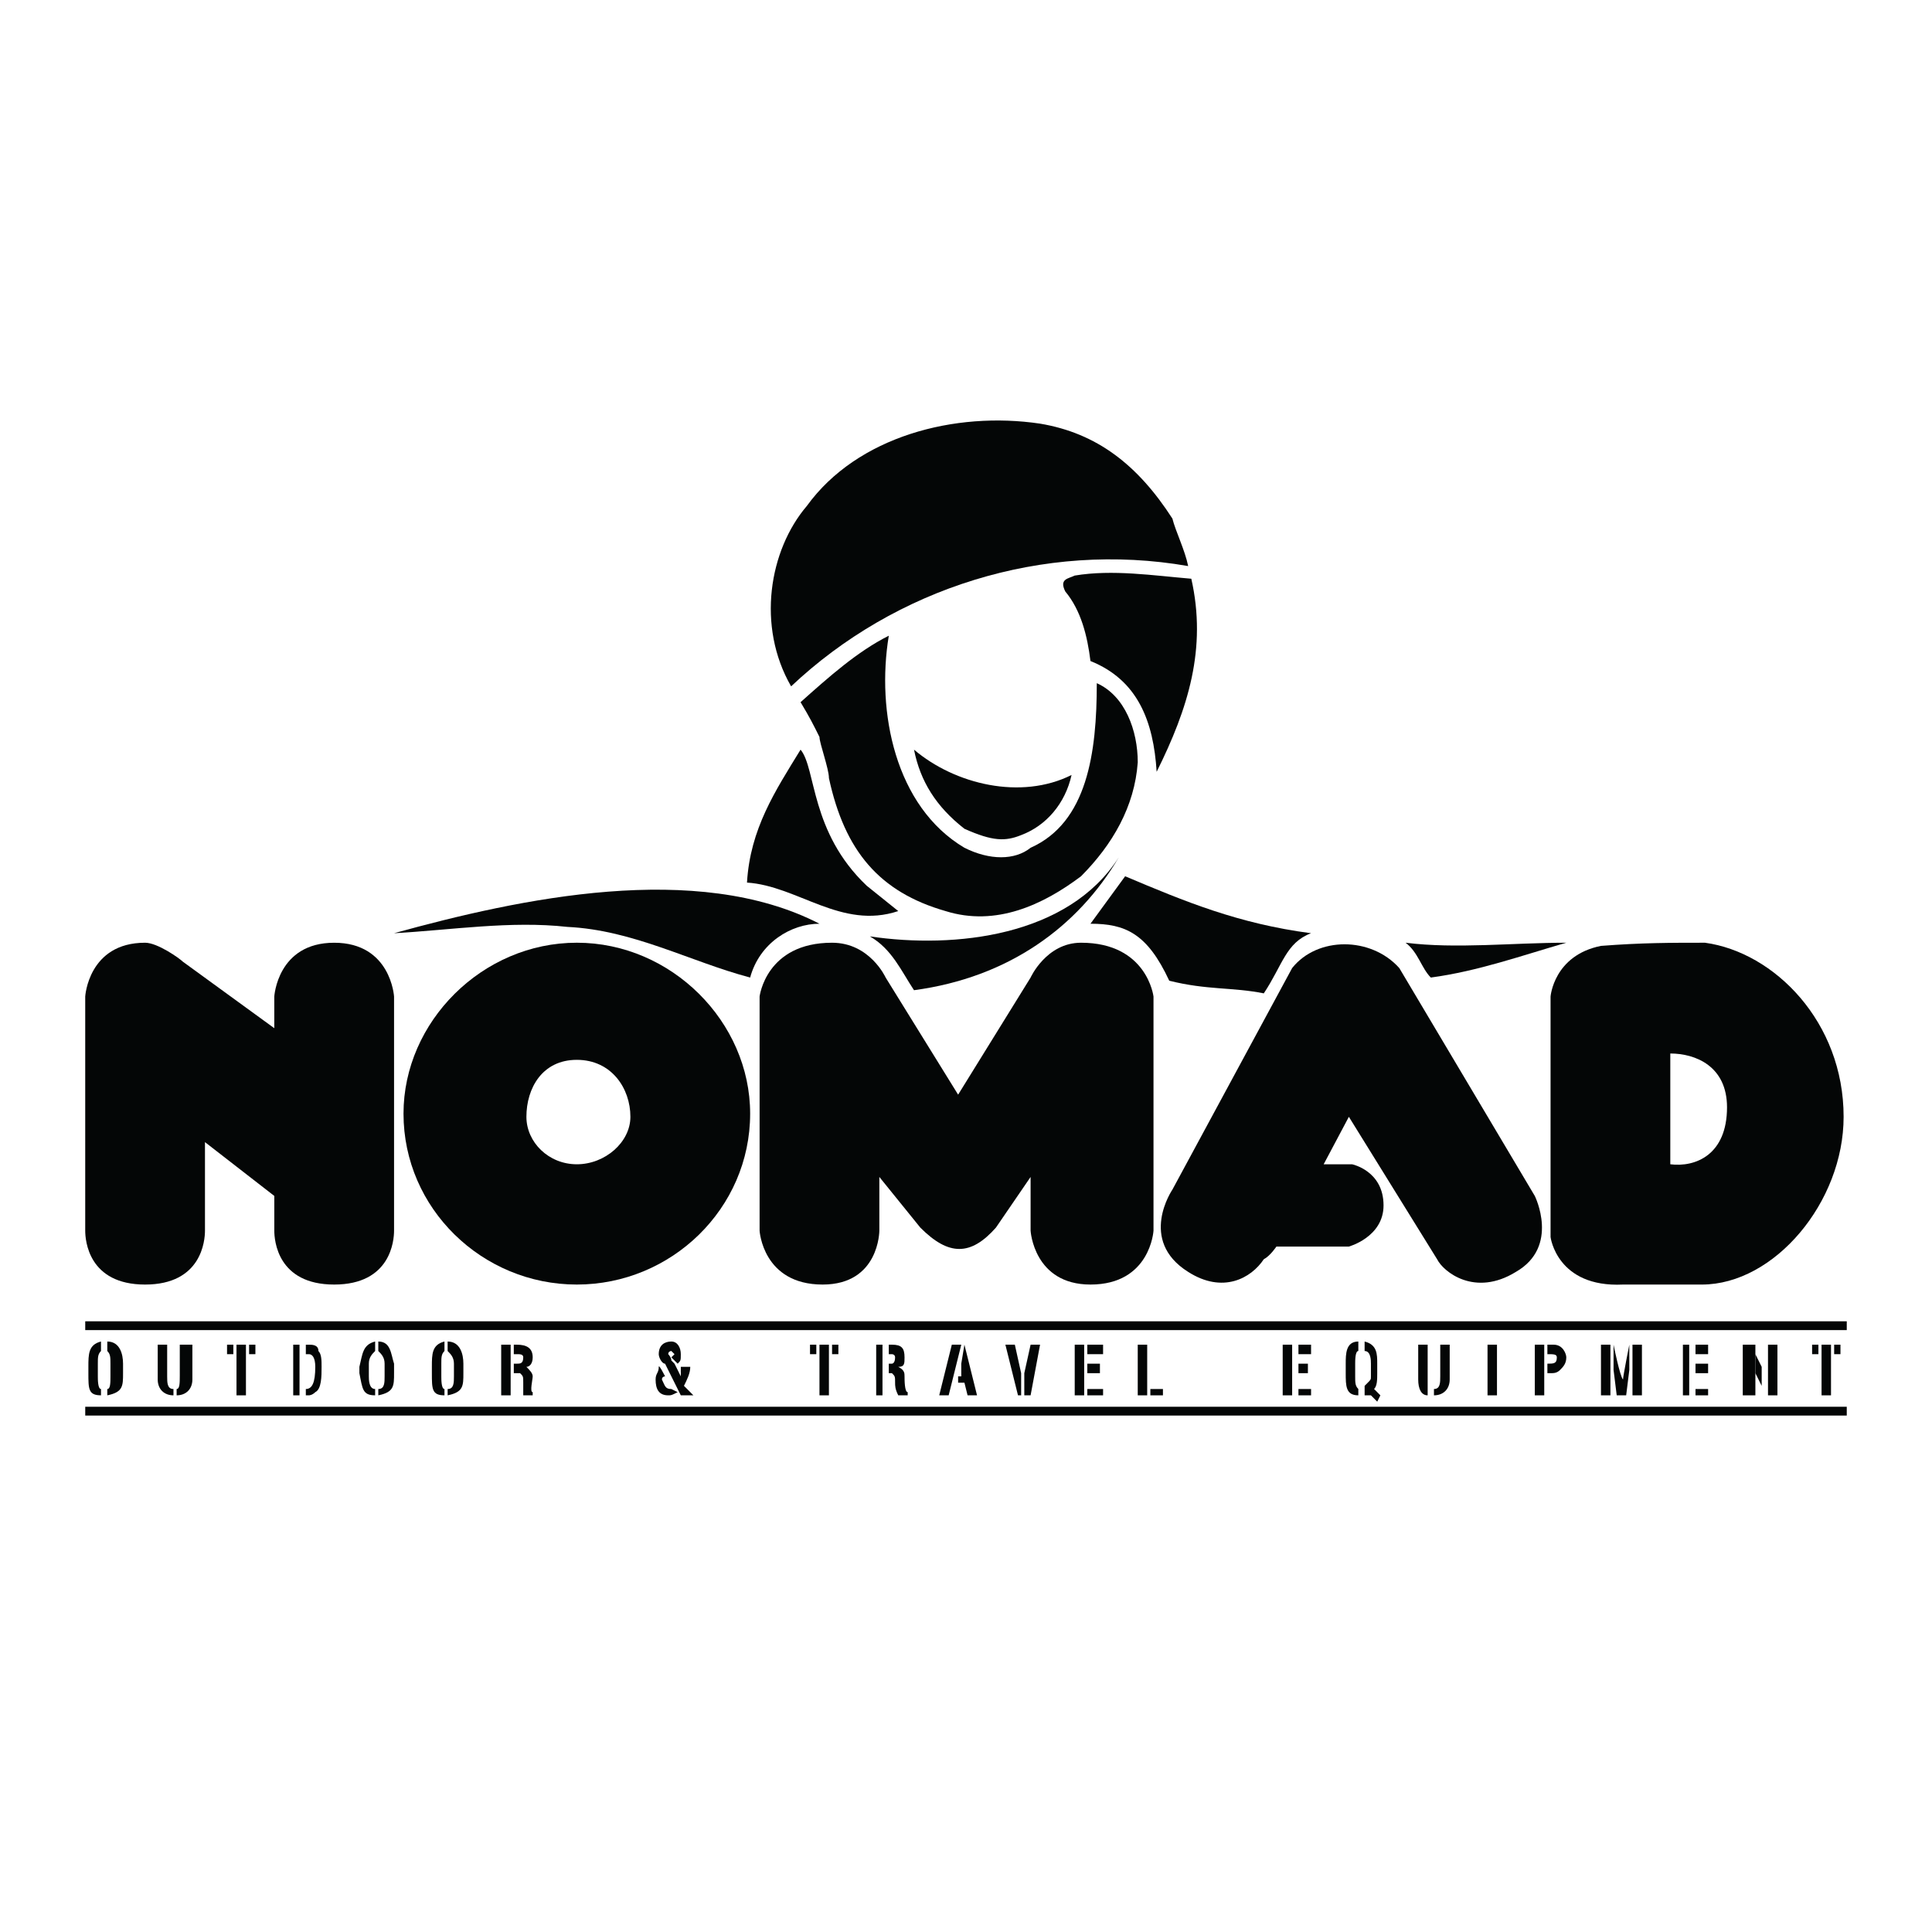 <?xml version="1.0" encoding="utf-8"?>
<!-- Generator: Adobe Illustrator 13.0.0, SVG Export Plug-In . SVG Version: 6.00 Build 14948)  -->
<!DOCTYPE svg PUBLIC "-//W3C//DTD SVG 1.0//EN" "http://www.w3.org/TR/2001/REC-SVG-20010904/DTD/svg10.dtd">
<svg version="1.0" id="Layer_1" xmlns="http://www.w3.org/2000/svg" xmlns:xlink="http://www.w3.org/1999/xlink" x="0px" y="0px"
	 width="192.756px" height="192.756px" viewBox="0 0 192.756 192.756" enable-background="new 0 0 192.756 192.756"
	 xml:space="preserve">
<g>
	<polygon fill-rule="evenodd" clip-rule="evenodd" fill="#FFFFFF" points="0,0 192.756,0 192.756,192.756 0,192.756 0,0 	"/>
	<path fill-rule="evenodd" clip-rule="evenodd" fill="#040606" d="M116.971,51.74c0.314,1.263,1.258,3.158,1.572,4.737
		c-14.462-2.526-29.239,2.21-39.614,12c-3.458-6-2.201-13.579,1.572-18c5.03-6.947,14.777-9.474,23.266-8.21
		C109.426,43.214,113.513,46.372,116.971,51.74L116.971,51.74z"/>
	<path fill-rule="evenodd" clip-rule="evenodd" fill="#040606" d="M118.857,57.74c1.572,6.947-0.314,12.947-3.458,19.263
		c-0.314-5.052-1.887-9.158-6.603-11.052c-0.314-2.526-0.943-5.053-2.516-6.947c-0.629-1.263,0.314-1.263,0.943-1.579
		C110.997,56.793,115.085,57.424,118.857,57.74L118.857,57.74z"/>
	<path fill-rule="evenodd" clip-rule="evenodd" fill="#040606" d="M96.221,84.582c2.516,1.263,5.03,1.263,6.603,0
		c5.659-2.526,6.603-9.474,6.603-16.421c2.829,1.263,4.087,4.737,4.087,7.895c-0.314,4.421-2.516,8.21-5.659,11.369
		c-3.772,2.842-8.488,5.052-13.519,3.473c-6.603-1.895-10.061-6-11.633-13.263c0-0.948-0.943-3.474-0.943-4.105
		c-0.629-1.263-0.943-1.895-1.887-3.473c2.83-2.527,5.659-5.053,8.803-6.632C87.418,71.003,89.304,80.477,96.221,84.582
		L96.221,84.582z"/>
	<path fill-rule="evenodd" clip-rule="evenodd" fill="#040606" d="M106.91,77.319c-0.629,2.842-2.515,5.053-5.03,6
		c-1.572,0.632-2.829,0.632-5.659-0.632c-2.83-2.21-4.401-4.737-5.03-7.895C95.278,78.266,101.88,79.845,106.91,77.319
		L106.91,77.319z"/>
	<path fill-rule="evenodd" clip-rule="evenodd" fill="#040606" d="M86.475,88.372l3.144,2.526
		c-5.659,1.895-10.061-2.526-15.091-2.842c0.314-5.369,2.83-9.158,5.345-13.263C81.444,76.687,80.815,83.003,86.475,88.372
		L86.475,88.372z"/>
	<path fill-rule="evenodd" clip-rule="evenodd" fill="#040606" d="M91.19,98.793c-1.257-1.896-2.201-4.106-4.401-5.369
		c8.489,1.263,19.807,0,24.837-7.895C107.539,92.477,100.622,97.529,91.19,98.793L91.19,98.793z"/>
	<path fill-rule="evenodd" clip-rule="evenodd" fill="#040606" d="M130.805,93.108c-2.516,0.948-2.83,3.158-4.716,6
		c-3.145-0.631-5.659-0.314-9.433-1.262c-2.2-4.738-4.401-5.685-7.859-5.685l3.458-4.736
		C118.229,89.95,123.573,92.161,130.805,93.108L130.805,93.108z"/>
	<path fill-rule="evenodd" clip-rule="evenodd" fill="#040606" d="M81.759,92.161c-2.83,0-5.974,1.895-6.917,5.369
		c-5.974-1.579-11.633-4.737-18.235-5.053c-5.659-0.631-11.633,0.316-17.292,0.631C51.891,89.634,69.497,85.845,81.759,92.161
		L81.759,92.161z"/>
	<path fill-rule="evenodd" clip-rule="evenodd" fill="#040606" d="M107.854,94.056c6.603,0,7.231,5.368,7.231,5.368v23.367
		c0,0-0.314,5.369-6.288,5.369c-5.659,0-5.974-5.369-5.974-5.369v-5.367l-3.458,5.053c-2.516,2.842-4.716,2.842-7.546,0
		l-4.087-5.053v5.367c0,0,0,5.369-5.659,5.369c-5.973,0-6.288-5.369-6.288-5.369V99.424c0,0,0.629-5.368,7.231-5.368
		c3.773,0,5.345,3.474,5.345,3.474l7.231,11.684l7.231-11.684C102.823,97.529,104.396,94.056,107.854,94.056L107.854,94.056z"/>
	<path fill-rule="evenodd" clip-rule="evenodd" fill="#040606" d="M139.607,96.582l13.52,22.737c0,0,2.515,5.053-1.887,7.578
		c-4.087,2.527-7.231,0-7.859-1.262l-8.804-14.211l-2.515,4.736h2.829c0,0,3.145,0.633,3.145,4.105c0,3.158-3.459,4.105-3.459,4.105
		h-7.23c0,0-0.63,0.947-1.258,1.264c-1.258,1.895-4.087,3.473-7.546,1.262c-5.03-3.156-1.572-8.209-1.572-8.209l11.947-22.106
		C131.434,93.424,136.778,93.424,139.607,96.582L139.607,96.582z"/>
	<path fill-rule="evenodd" clip-rule="evenodd" fill="#040606" d="M156.271,94.056c-4.401,1.263-8.803,2.842-13.519,3.474
		c-0.943-0.948-1.258-2.526-2.516-3.474C145.267,94.687,150.926,94.056,156.271,94.056L156.271,94.056z"/>
	<path fill-rule="evenodd" clip-rule="evenodd" fill="#040606" d="M39.315,99.424v23.367c0,0.949-0.314,5.369-5.974,5.369
		s-5.974-4.42-5.974-5.369v-3.473l-6.917-5.369v8.842c0,0.949-0.314,5.369-5.974,5.369s-5.974-4.42-5.974-5.369V99.424
		c0,0,0.314-5.368,5.974-5.368c1.258,0,3.458,1.579,3.773,1.895l9.117,6.632v-3.158c0,0,0.314-5.368,5.974-5.368
		S39.315,99.424,39.315,99.424L39.315,99.424z"/>
	<path fill-rule="evenodd" clip-rule="evenodd" fill="#040606" d="M40.258,111.107c0-9.156,7.86-17.052,17.292-17.052
		c9.432,0,17.292,7.896,17.292,17.052c0,9.475-7.86,17.053-17.292,17.053C48.118,128.16,40.258,120.582,40.258,111.107
		L40.258,111.107z M52.52,111.424c0-2.842,1.572-5.684,5.03-5.684c3.458,0,5.345,2.842,5.345,5.684c0,2.525-2.515,4.736-5.345,4.736
		S52.52,113.949,52.52,111.424L52.52,111.424z"/>
	<path fill-rule="evenodd" clip-rule="evenodd" fill="#040606" d="M183.938,111.424c0,8.525-6.917,16.736-14.147,16.736h-7.86
		c-6.603,0.316-7.231-4.736-7.231-4.736v-24c0,0,0.315-4.105,5.03-5.053c4.088-0.315,6.917-0.315,10.376-0.315
		C177.021,95.003,183.938,101.951,183.938,111.424L183.938,111.424z M172.305,110.477c0,4.736-3.144,6-5.659,5.684v-11.053
		C169.161,105.107,172.305,106.371,172.305,110.477L172.305,110.477z"/>
	<polygon fill-rule="evenodd" clip-rule="evenodd" fill="#040606" points="180.794,134.16 181.423,134.16 181.423,135.107 
		180.794,135.107 180.794,134.16 	"/>
	<polygon fill-rule="evenodd" clip-rule="evenodd" fill="#040606" points="182.994,134.16 183.623,134.16 183.623,135.107 
		182.994,135.107 182.994,134.16 	"/>
	<polygon fill-rule="evenodd" clip-rule="evenodd" fill="#040606" points="181.737,134.16 182.68,134.16 182.68,139.213 
		181.737,139.213 181.737,134.16 	"/>
	<polygon fill-rule="evenodd" clip-rule="evenodd" fill="#040606" points="167.903,134.16 168.532,134.16 168.532,139.213 
		167.903,139.213 167.903,134.16 	"/>
	<polygon fill-rule="evenodd" clip-rule="evenodd" fill="#040606" points="169.161,134.16 170.419,134.16 170.419,135.107 
		169.161,135.107 169.161,134.16 	"/>
	<polygon fill-rule="evenodd" clip-rule="evenodd" fill="#040606" points="169.161,136.055 170.419,136.055 170.419,137.002 
		169.161,137.002 169.161,136.055 	"/>
	<polygon fill-rule="evenodd" clip-rule="evenodd" fill="#040606" points="169.161,138.582 170.419,138.582 170.419,139.213 
		169.161,139.213 169.161,138.582 	"/>
	<path fill-rule="evenodd" clip-rule="evenodd" fill="#040606" d="M142.438,138.582c0,0,0-0.633,0-1.264v-3.158h-0.943v3.475
		c0,0.947,0.314,1.578,0.943,1.578V138.582L142.438,138.582z"/>
	<path fill-rule="evenodd" clip-rule="evenodd" fill="#040606" d="M143.694,137.318c0,0.631,0,1.264-0.628,1.264v0.631
		c0.942,0,1.571-0.631,1.571-1.578v-3.475h-0.943V137.318L143.694,137.318z"/>
	<polygon fill-rule="evenodd" clip-rule="evenodd" fill="#040606" points="127.975,134.16 128.918,134.16 128.918,139.213 
		127.975,139.213 127.975,134.16 	"/>
	<polygon fill-rule="evenodd" clip-rule="evenodd" fill="#040606" points="129.547,134.16 130.805,134.16 130.805,135.107 
		129.547,135.107 129.547,134.16 	"/>
	<polygon fill-rule="evenodd" clip-rule="evenodd" fill="#040606" points="129.547,136.055 130.49,136.055 130.49,137.002 
		129.547,137.002 129.547,136.055 	"/>
	<polygon fill-rule="evenodd" clip-rule="evenodd" fill="#040606" points="129.547,138.582 130.805,138.582 130.805,139.213 
		129.547,139.213 129.547,138.582 	"/>
	<polygon fill-rule="evenodd" clip-rule="evenodd" fill="#040606" points="87.418,134.16 88.046,134.16 88.046,139.213 
		87.418,139.213 87.418,134.16 	"/>
	<path fill-rule="evenodd" clip-rule="evenodd" fill="#040606" d="M88.675,135.107h0.314c0,0,0.314,0,0.314,0.316
		c0,0.631-0.314,0.631-0.314,0.631h-0.314v0.947c0.314,0,0.314,0,0.314,0c0.314,0.316,0.314,0.316,0.314,0.947
		c0,0.316,0,0.633,0.314,1.264h0.943v-0.316c-0.314,0-0.314-1.262-0.314-1.578s0-0.633-0.628-0.947c0.628,0,0.628-0.316,0.628-0.947
		c0-0.947-0.314-1.264-1.257-1.264h-0.314V135.107L88.675,135.107z"/>
	<polygon fill-rule="evenodd" clip-rule="evenodd" fill="#040606" points="80.815,134.16 81.444,134.16 81.444,135.107 
		80.815,135.107 80.815,134.16 	"/>
	<polygon fill-rule="evenodd" clip-rule="evenodd" fill="#040606" points="83.016,134.16 83.645,134.16 83.645,135.107 
		83.016,135.107 83.016,134.16 	"/>
	<polygon fill-rule="evenodd" clip-rule="evenodd" fill="#040606" points="81.759,134.16 82.702,134.16 82.702,139.213 
		81.759,139.213 81.759,134.16 	"/>
	<polygon fill-rule="evenodd" clip-rule="evenodd" fill="#040606" points="8.504,132.266 184.252,132.266 8.504,132.266 	"/>
	
		<line fill="none" stroke="#040606" stroke-width="0.878" stroke-miterlimit="2.613" x1="8.504" y1="132.266" x2="184.252" y2="132.266"/>
	<polygon fill-rule="evenodd" clip-rule="evenodd" fill="#040606" points="8.504,140.791 184.252,140.791 8.504,140.791 	"/>
	
		<line fill="none" stroke="#040606" stroke-width="0.878" stroke-miterlimit="2.613" x1="8.504" y1="140.791" x2="184.252" y2="140.791"/>
	<polygon fill-rule="evenodd" clip-rule="evenodd" fill="#040606" points="102.194,137.002 102.194,139.213 102.823,139.213 
		103.767,134.16 102.823,134.16 102.194,137.002 	"/>
	<polygon fill-rule="evenodd" clip-rule="evenodd" fill="#040606" points="148.411,139.213 149.354,139.213 149.354,134.16 
		148.411,134.16 148.411,139.213 	"/>
	<path fill-rule="evenodd" clip-rule="evenodd" fill="#040606" d="M160.986,136.686l0.314,2.527h0.943l0.314-2.527v-2.525
		c0,0-0.629,3.158-0.629,3.475c-0.314-0.316-0.943-3.475-0.943-3.475V136.686L160.986,136.686z"/>
	<path fill-rule="evenodd" clip-rule="evenodd" fill="#040606" d="M10.076,138.582c-0.315,0-0.315-0.947-0.315-1.264v-1.264
		c0-0.631,0-0.947,0.315-1.264v-0.947c-1.258,0.316-1.258,1.264-1.258,2.527v0.631c0,1.58,0,2.211,1.258,2.211V138.582
		L10.076,138.582z"/>
	<path fill-rule="evenodd" clip-rule="evenodd" fill="#040606" d="M10.705,139.213c1.572-0.316,1.572-0.947,1.572-2.211v-0.947
		c0-0.947-0.314-2.211-1.572-2.211v0.947c0.314,0.316,0.314,0.633,0.314,1.264v1.264c0,0.631,0,1.264-0.314,1.264V139.213
		L10.705,139.213z"/>
	<path fill-rule="evenodd" clip-rule="evenodd" fill="#040606" d="M37.428,138.582c-0.628,0-0.628-0.947-0.628-1.264v-1.264
		c0-0.631,0.314-0.947,0.628-1.264v-0.947c-1.257,0.316-1.257,1.264-1.572,2.527v0.631c0.314,1.58,0.314,2.211,1.572,2.211V138.582
		L37.428,138.582z"/>
	<path fill-rule="evenodd" clip-rule="evenodd" fill="#040606" d="M37.743,139.213c1.572-0.316,1.572-0.947,1.572-2.211v-0.947
		c-0.314-0.947-0.314-2.211-1.572-2.211v0.947c0.315,0.316,0.629,0.633,0.629,1.264v1.264c0,0.631,0,1.264-0.629,1.264V139.213
		L37.743,139.213z"/>
	<path fill-rule="evenodd" clip-rule="evenodd" fill="#040606" d="M44.345,138.582c-0.314,0-0.314-0.947-0.314-1.264v-1.264
		c0-0.631,0-0.947,0.314-1.264v-0.947c-1.257,0.316-1.257,1.264-1.257,2.527v0.631c0,1.58,0,2.211,1.257,2.211V138.582
		L44.345,138.582z"/>
	<path fill-rule="evenodd" clip-rule="evenodd" fill="#040606" d="M44.66,139.213c1.572-0.316,1.572-0.947,1.572-2.211v-0.947
		c0-0.947-0.314-2.211-1.572-2.211v0.947c0.314,0.316,0.629,0.633,0.629,1.264v1.264c0,0.631,0,1.264-0.629,1.264V139.213
		L44.66,139.213z"/>
	<path fill-rule="evenodd" clip-rule="evenodd" fill="#040606" d="M17.307,138.582c-0.629,0-0.629-0.633-0.629-1.264v-3.158h-0.943
		v3.475c0,0.947,0.628,1.578,1.572,1.578V138.582L17.307,138.582z"/>
	<path fill-rule="evenodd" clip-rule="evenodd" fill="#040606" d="M17.936,137.318c0,0.631,0,1.264-0.314,1.264v0.631
		c0.943,0,1.572-0.631,1.572-1.578v-3.475h-1.257V137.318L17.936,137.318z"/>
	<polygon fill-rule="evenodd" clip-rule="evenodd" fill="#040606" points="29.254,134.16 29.883,134.16 29.883,139.213 
		29.254,139.213 29.254,134.16 	"/>
	<path fill-rule="evenodd" clip-rule="evenodd" fill="#040606" d="M30.512,135.107h0.314c0.314,0,0.629,0.316,0.629,1.264
		c0,1.578-0.314,2.211-0.943,2.211v0.631h0.314c0,0,0.314,0,0.629-0.316c0.629-0.314,0.629-1.578,0.629-2.525
		c0-0.633,0-1.264-0.314-1.58c0-0.631-0.629-0.631-0.943-0.631h-0.314V135.107L30.512,135.107z"/>
	<polygon fill-rule="evenodd" clip-rule="evenodd" fill="#040606" points="101.88,137.002 101.251,134.16 100.308,134.16 
		101.565,139.213 101.88,139.213 101.88,137.002 	"/>
	<polygon fill-rule="evenodd" clip-rule="evenodd" fill="#040606" points="113.513,134.16 114.456,134.16 114.456,139.213 
		113.513,139.213 113.513,134.16 	"/>
	<polygon fill-rule="evenodd" clip-rule="evenodd" fill="#040606" points="114.771,138.582 116.027,138.582 116.027,139.213 
		114.771,139.213 114.771,138.582 	"/>
	<path fill-rule="evenodd" clip-rule="evenodd" fill="#040606" d="M135.521,133.844c-1.258,0-1.258,1.264-1.258,2.211v0.947
		c0,1.264,0,2.211,1.258,2.211v-0.631c-0.314-0.316-0.314-0.633-0.314-1.264v-1.264c0-0.316,0-1.264,0.314-1.264V133.844
		L135.521,133.844z"/>
	<path fill-rule="evenodd" clip-rule="evenodd" fill="#040606" d="M136.149,139.213c0,0,0.314,0,0.629,0l0.629,0.631l0.314-0.631
		l-0.629-0.631c0.314-0.316,0.314-0.947,0.314-1.58v-0.947c0-0.947,0-1.895-1.258-2.211v0.947c0.629,0,0.629,0.947,0.629,1.264
		v1.264c0,0.316,0,0.316-0.314,0.631l-0.314,0.316V139.213L136.149,139.213z"/>
	<polygon fill-rule="evenodd" clip-rule="evenodd" fill="#040606" points="153.127,134.16 154.07,134.16 154.07,139.213 
		153.127,139.213 153.127,134.16 	"/>
	<path fill-rule="evenodd" clip-rule="evenodd" fill="#040606" d="M154.384,137.002h0.314c0.315,0,0.629,0,0.943-0.316
		c0.314-0.314,0.629-0.631,0.629-1.262c0-0.316-0.314-1.264-1.257-1.264h-0.63v0.947c0.63,0,0.943,0,0.943,0.316
		c0,0.631-0.313,0.631-0.943,0.631V137.002L154.384,137.002z"/>
	<polygon fill-rule="evenodd" clip-rule="evenodd" fill="#040606" points="159.729,134.16 160.672,134.16 160.672,139.213 
		159.729,139.213 159.729,134.16 	"/>
	<polygon fill-rule="evenodd" clip-rule="evenodd" fill="#040606" points="162.873,134.16 163.816,134.16 163.816,139.213 
		162.873,139.213 162.873,134.16 	"/>
	<polygon fill-rule="evenodd" clip-rule="evenodd" fill="#040606" points="173.877,134.16 175.135,134.16 175.135,139.213 
		173.877,139.213 173.877,134.16 	"/>
	<polygon fill-rule="evenodd" clip-rule="evenodd" fill="#040606" points="176.393,134.16 177.335,134.16 177.335,139.213 
		176.393,139.213 176.393,134.16 	"/>
	<polygon fill-rule="evenodd" clip-rule="evenodd" fill="#040606" points="175.135,135.107 175.764,136.371 175.764,138.266 
		175.135,137.002 175.135,135.107 	"/>
	<polygon fill-rule="evenodd" clip-rule="evenodd" fill="#040606" points="107.225,134.16 108.168,134.16 108.168,139.213 
		107.225,139.213 107.225,134.16 	"/>
	<polygon fill-rule="evenodd" clip-rule="evenodd" fill="#040606" points="108.482,134.16 110.055,134.16 110.055,135.107 
		108.482,135.107 108.482,134.16 	"/>
	<polygon fill-rule="evenodd" clip-rule="evenodd" fill="#040606" points="108.482,136.055 109.74,136.055 109.74,137.002 
		108.482,137.002 108.482,136.055 	"/>
	<polygon fill-rule="evenodd" clip-rule="evenodd" fill="#040606" points="108.482,138.582 110.055,138.582 110.055,139.213 
		108.482,139.213 108.482,138.582 	"/>
	<polygon fill-rule="evenodd" clip-rule="evenodd" fill="#040606" points="22.652,134.16 23.281,134.16 23.281,135.107 
		22.652,135.107 22.652,134.16 	"/>
	<polygon fill-rule="evenodd" clip-rule="evenodd" fill="#040606" points="24.853,134.16 25.481,134.16 25.481,135.107 
		24.853,135.107 24.853,134.16 	"/>
	<polygon fill-rule="evenodd" clip-rule="evenodd" fill="#040606" points="23.595,134.16 24.538,134.16 24.538,139.213 
		23.595,139.213 23.595,134.16 	"/>
	<polygon fill-rule="evenodd" clip-rule="evenodd" fill="#040606" points="50.004,134.16 50.948,134.16 50.948,139.213 
		50.004,139.213 50.004,134.16 	"/>
	<path fill-rule="evenodd" clip-rule="evenodd" fill="#040606" d="M51.262,135.107h0.314c0.314,0,0.628,0,0.628,0.316
		c0,0.631-0.314,0.631-0.628,0.631h-0.314v0.947c0.314,0,0.314,0,0.628,0c0.314,0.316,0.314,0.316,0.314,0.947
		c0,0.316,0,0.633,0,1.264h0.943v-0.316c-0.314,0,0-1.262,0-1.578s-0.314-0.633-0.629-0.947c0.314,0,0.629-0.316,0.629-0.947
		c0-0.947-0.629-1.264-1.572-1.264h-0.314V135.107L51.262,135.107z"/>
	<path fill-rule="evenodd" clip-rule="evenodd" fill="#040606" d="M65.724,136.371c0,0.631-0.314,0.631-0.314,1.264
		c0,0.947,0.314,1.578,1.258,1.578c0.314,0,0.314,0,0.943-0.316l-0.628-0.314l0,0c-0.629,0-0.629-0.316-0.943-0.947
		c0-0.316,0.314-0.316,0.314-0.316S65.724,136.055,65.724,136.371L65.724,136.371z"/>
	<path fill-rule="evenodd" clip-rule="evenodd" fill="#040606" d="M67.61,136.055c0.314-0.316,0.314-0.316,0.314-0.947
		s-0.314-1.264-0.943-1.264c-0.629,0-1.258,0.316-1.258,1.264c0,0.316,0.314,0.947,0.629,0.947l1.572,3.158h1.258l-0.943-0.947
		c0.314-0.631,0.629-1.264,0.629-1.895h-0.943c0,0.314,0,0.947,0,0.947l-0.628-1.264l-0.314-0.316c0-0.314-0.314-0.631-0.314-0.631
		c0-0.316,0.314-0.316,0.314-0.316l0.314,0.316c0,0,0,0-0.314,0.316L67.61,136.055L67.61,136.055z"/>
	<polygon fill-rule="evenodd" clip-rule="evenodd" fill="#040606" points="93.706,139.213 94.963,134.16 95.906,134.16 
		94.649,139.213 93.706,139.213 	"/>
	<polygon fill-rule="evenodd" clip-rule="evenodd" fill="#040606" points="96.221,134.16 96.221,134.16 97.479,139.213 
		96.535,139.213 96.221,137.949 95.592,137.949 95.592,137.318 95.906,137.318 95.906,136.055 96.221,134.16 	"/>
</g>
</svg>
